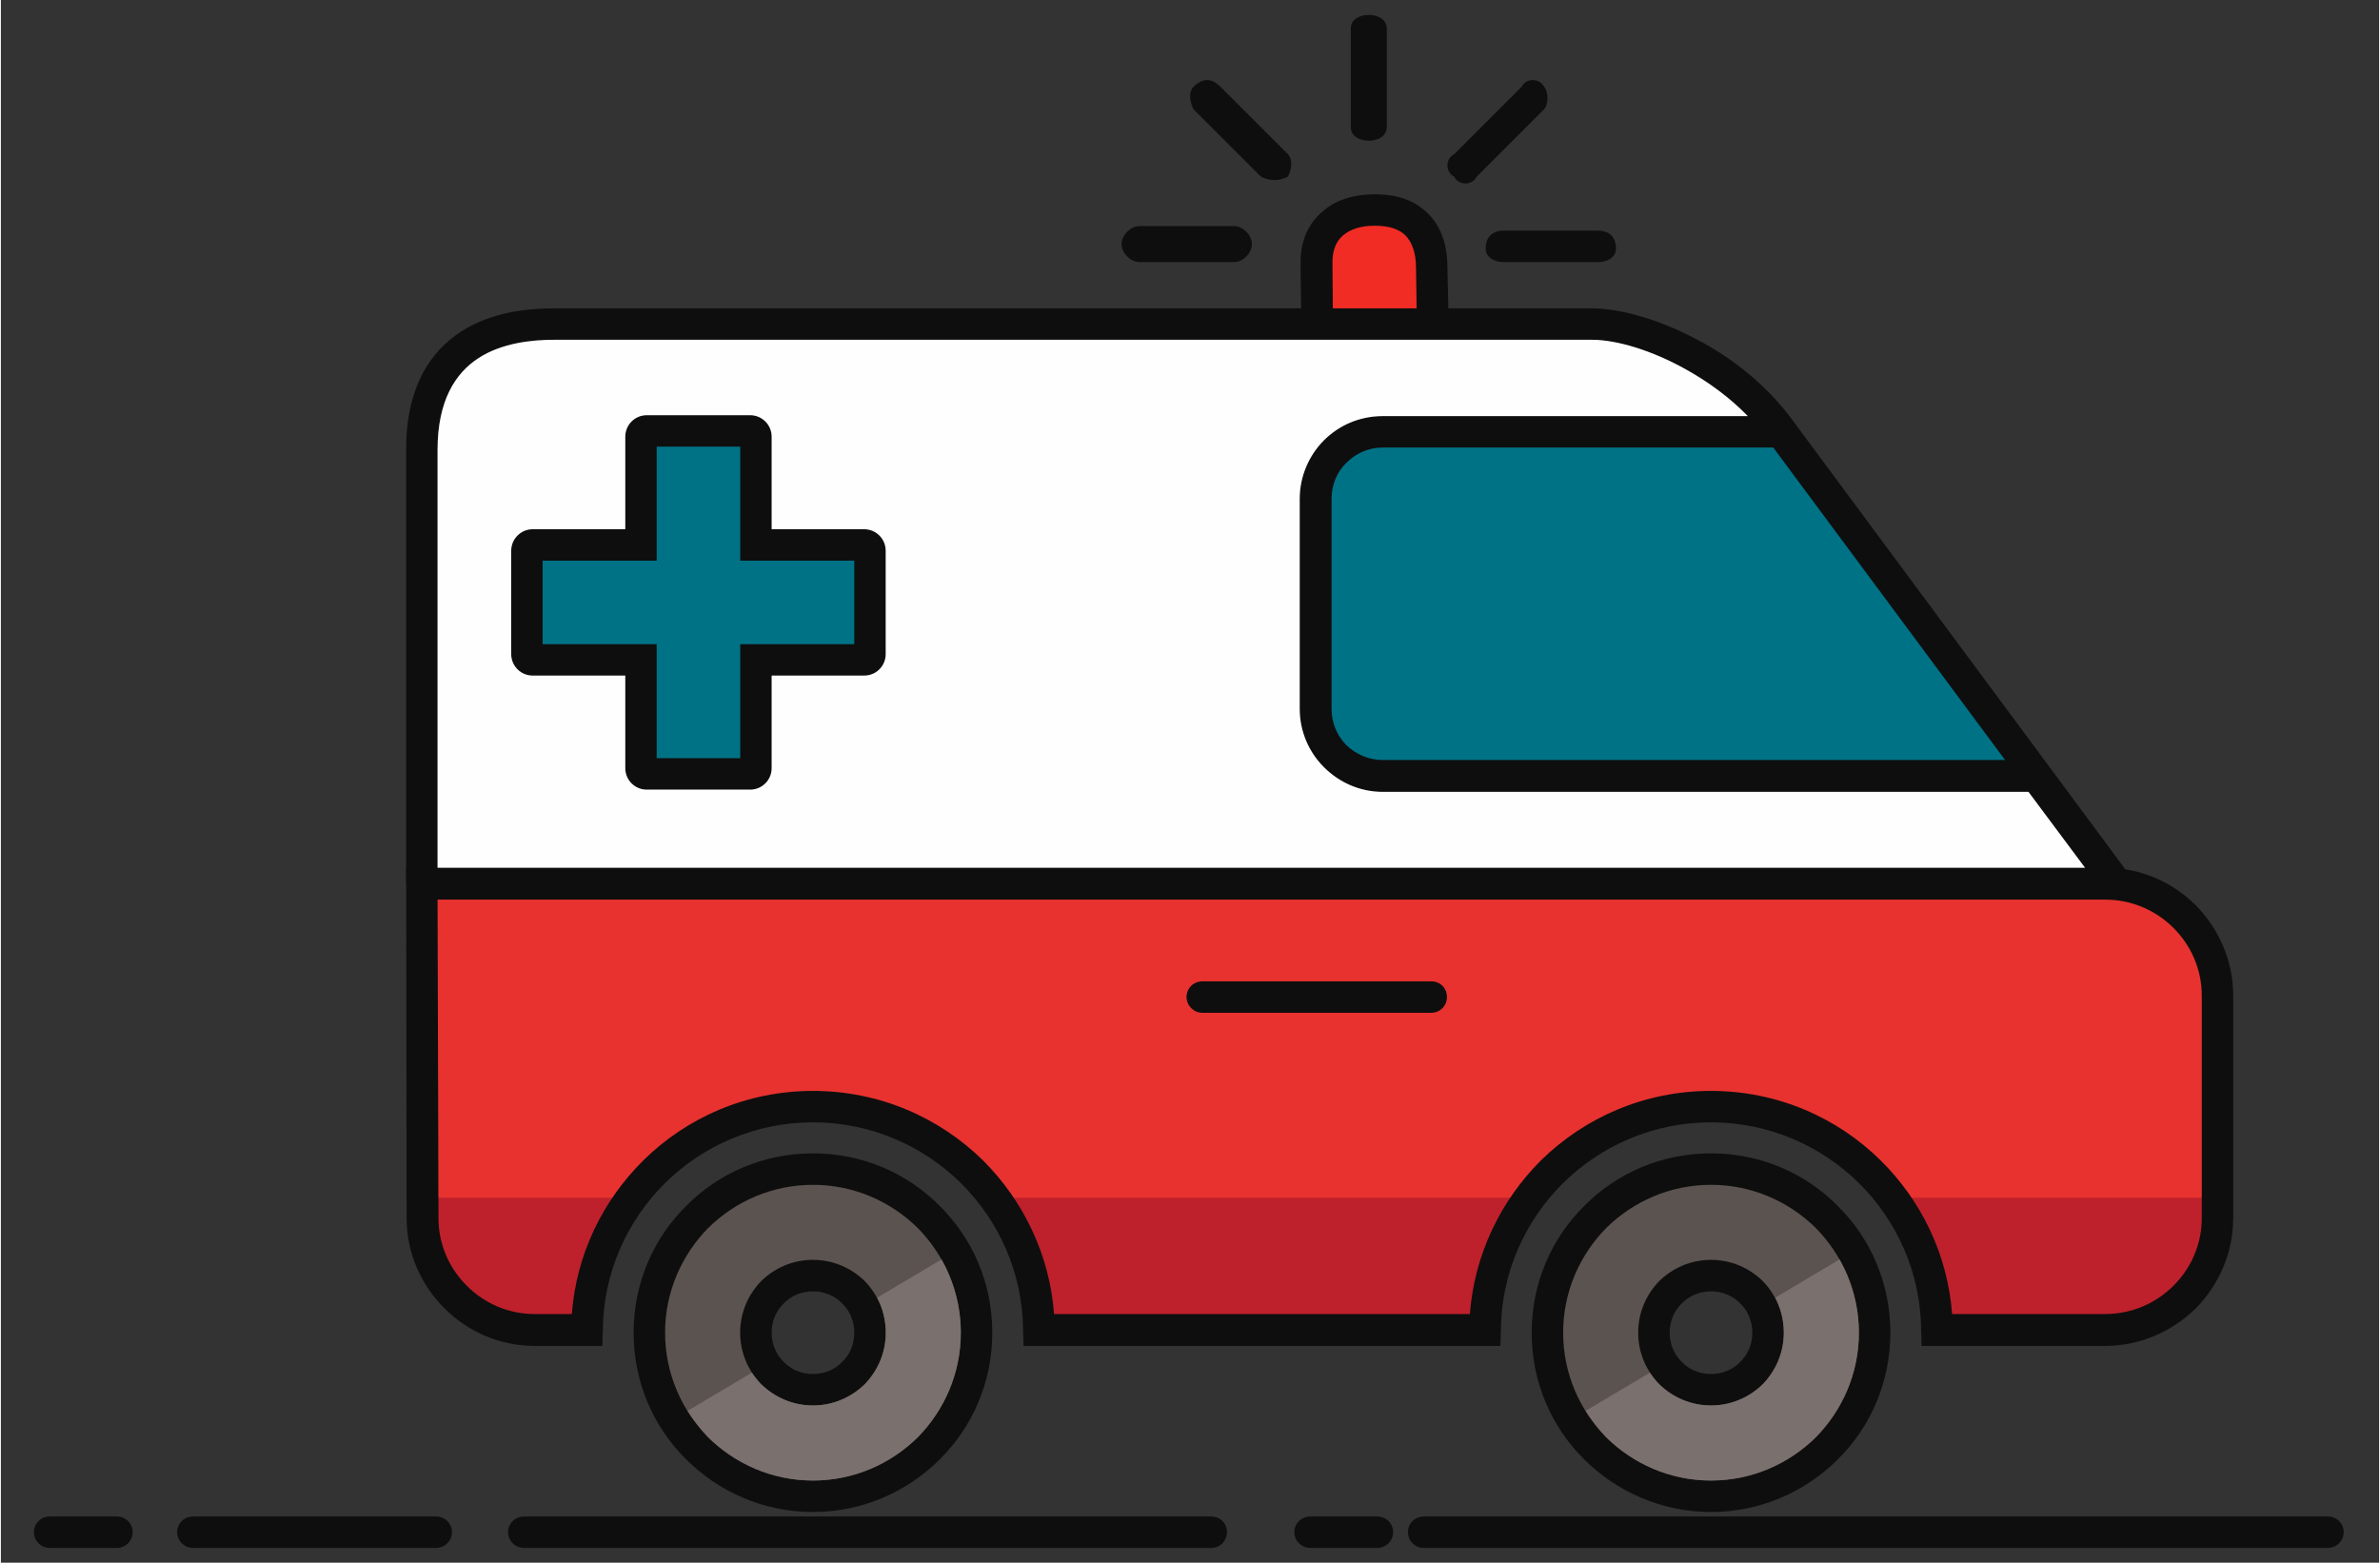 <?xml version="1.0" encoding="UTF-8"?><!DOCTYPE svg PUBLIC "-//W3C//DTD SVG 1.1//EN" "http://www.w3.org/Graphics/SVG/1.1/DTD/svg11.dtd"><svg xmlns="http://www.w3.org/2000/svg" xml:space="preserve" width="600px" height="394px" version="1.1" style="shape-rendering:geometricPrecision; text-rendering:geometricPrecision; image-rendering:optimizeQuality; fill-rule:evenodd; clip-rule:evenodd" viewBox="0 0 6000 3942.9" xmlns:xlink="http://www.w3.org/1999/xlink"><rect x="0" y="0" width="6000" height="3942.9" fill="#333333" stroke="none"/><defs><style type="text/css">.fil3 {fill:#007286}
.fil6 {fill:#5B5350}
.fil7 {fill:#7A706D}
.fil2 {fill:#BE212C}
.fil1 {fill:#E8322F}
.fil0 {fill:#F12C24}
.fil5 {fill:#FEFEFE}
.fil4 {fill:#0F0E0E;fill-rule:nonzero}</style></defs><g id="Layer_x0020_1"><g id="_2079291483408"><g><g id="_2359544792880"><g><path class="fil0" d="M3320.9 817.6l291.2 0 -2.3 -142.7c-1.1,-88.3 -46.4,-145 -142.7,-145 -90.7,0 -148.4,48.7 -148.4,132.5l2.2 155.2z"/><path class="fil1" d="M5309 2229.1l-3819.8 0 -427.1 0 2.3 844c0,155.2 126.8,282.1 282,282.1l132.6 0c3.4,-311.6 257.1,-563.1 569.8,-563.1 312.6,0 566.4,251.5 570.9,563.1l1123.8 0c4.5,-311.6 258.3,-563.1 570.9,-563.1 312.7,0 566.4,251.5 569.8,563.1l424.8 0c156.4,0 283.2,-126.9 283.2,-282.1l0 -560.8c0,-146.1 -112.1,-266.2 -253.7,-280.9 -10.2,-1.1 -19.3,-2.3 -29.5,-2.3l0 0z"/><g><path class="fil2" d="M1346.4 3355.2l132.6 0c1.1,-124.6 43,-240.2 112.1,-333.1l-527.9 0 1.2 51c0,155.2 126.8,282.1 282,282.1z"/><path class="fil2" d="M2506.4 3022.1c69.1,92.9 111,208.5 113.3,333.1l1123.8 0c2.2,-124.6 44.2,-240.2 113.3,-333.1l-1350.4 0 0 0z"/><path class="fil2" d="M4772.1 3022.1c69.1,92.9 111,208.5 112.1,333.1l424.8 0c156.4,0 283.2,-126.9 283.2,-282.1l0 -51 -820.1 0z"/></g><path class="fil3" d="M1614.9 1665l0 273c0,7.9 6.8,14.7 14.7,14.7l260.6 0c7.9,0 14.7,-6.8 14.7,-14.7l0 -273 273 0c7.9,0 14.7,-6.8 14.7,-14.7l0 -260.6c0,-7.9 -6.8,-14.7 -14.7,-14.7l-273 0 0 -273c0,-7.9 -6.8,-14.7 -14.7,-14.7l-260.6 0c-7.9,0 -14.7,6.8 -14.7,14.7l0 273 -273 0c-7.9,0 -14.7,6.8 -14.7,14.7l0 260.6c0,7.9 6.8,14.7 14.7,14.7l273 0z"/><path class="fil3" d="M3316.4 1258.3l0 530.2c0,92.9 77,168.8 169.9,168.8l1649.4 0 -643.4 -867.8 -1006 0c-92.9,0 -169.9,75.9 -169.9,168.8l0 0z"/><path class="fil4" d="M1062.1 2189.5l4246.9 0c89.5,0 170,36.2 228.9,95.1 57.7,59 94,139.4 94,227.7l0 560.8c0,88.3 -36.3,168.8 -94,227.7 -58.9,57.8 -139.4,95.1 -228.9,95.1l-463.3 0 -1.1 -39.6c-1.2,-145 -61.2,-276.4 -157.5,-371.6 -95.1,-94 -227.7,-152.9 -372.7,-152.9 -145,0 -277.5,58.9 -372.7,152.9 -96.3,95.2 -156.3,226.6 -157.4,371.6l-1.2 39.6 -1203 0 -1.2 -39.6c-1.1,-145 -61.1,-276.4 -157.4,-371.6 -95.2,-94 -227.7,-152.9 -372.7,-152.9 -145,0 -277.6,58.9 -372.7,152.9 -96.3,95.2 -156.3,226.6 -157.5,371.6l-1.1 39.6 -171.1 0c-88.3,0 -168.8,-36.2 -227.7,-95.1 -58.9,-58.9 -95.1,-139.4 -95.1,-227.7l0 0 -1.1 -883.6 39.6 0 0 0zm427.1 80.4l-387.5 0 2.3 803.2 0 0c0,66.8 27.2,126.9 71.4,171 44.2,44.2 104.2,71.4 171,71.4l94 0c11.4,-150.7 78.2,-286.6 180.2,-387.4 109.9,-108.8 261.6,-175.6 428.2,-175.6 167.6,0 318.3,66.8 429.3,175.6 100.8,100.8 167.7,236.7 179,387.4l1049 0c11.3,-150.7 78.2,-286.6 179,-387.4 111,-108.8 261.7,-175.6 429.3,-175.6 166.5,0 318.3,66.8 428.2,175.6 102,100.8 168.8,236.7 180.1,387.4l386.3 0c66.9,0 128,-27.2 172.2,-71.4 44.2,-44.1 71.4,-104.2 71.4,-171l0 -560.8c0,-66.8 -27.2,-126.8 -71.4,-171 -44.2,-44.2 -105.3,-71.4 -172.2,-71.4l-3819.8 0z"/><path class="fil4" d="M1022.4 2229.1l0 -1094.3c0,-157.4 60.1,-246.9 138.2,-297.9 77.1,-49.8 167.7,-58.9 235.7,-58.9l2617.9 0c72.5,0 176.7,29.5 278.7,86.1 82.7,45.3 164.3,111 225.4,193.7l851.9 1149.8 -63.4 47.6 -853 -1149.8c-53.3,-73.6 -125.8,-131.4 -200.6,-172.2 -88.3,-49.8 -177.8,-75.9 -239,-75.9l-2617.9 0c-56.7,0 -132.6,7.9 -191.5,46.4 -57.8,37.4 -103.1,106.5 -103.1,231.1l0 1094.3 -79.3 0 0 0z"/><path class="fil4" d="M3281.3 818.8c-1.1,-53.3 -2.3,-105.4 -2.3,-157.5l0 0c0,-53.2 19.3,-96.3 53.3,-125.7 31.7,-29.5 78.1,-45.3 132.5,-45.3l2.3 0 0 0c58.9,0 101.9,17 133.6,48.7 32.9,32.8 48.7,79.3 48.7,134.8l3.4 143.8 -80.4 1.2 -2.2 -142.8c0,-36.2 -9.1,-63.4 -26.1,-81.5 -15.9,-15.9 -40.8,-24.9 -77,-24.9l0 0 -2.3 0c-34,0 -61.2,9 -79.3,24.9 -17,14.7 -26.1,37.4 -26.1,66.8l0 0 1.2 156.3 -79.3 1.2 0 0z"/><path class="fil4" d="M5135.7 1998l-1649.4 0c-57.7,0 -109.9,-23.7 -148.4,-62.3 -37.4,-37.3 -61.1,-89.5 -61.1,-147.2l0 -530.2c0,-56.6 23.7,-109.9 61.1,-147.2 38.5,-38.6 90.7,-61.2 148.4,-61.2l1006 0 0 79.3 -1006 0c-36.2,0 -67.9,14.7 -91.7,38.5 -23.8,22.6 -37.4,55.5 -37.4,90.6l0 530.2c0,35.1 13.6,67.9 37.4,91.7 23.8,22.7 55.5,37.4 91.7,37.4l1649.4 0 0 80.4z"/><path class="fil4" d="M1341.9 1335.3l233.4 0 0 -233.3c0,-14.7 5.6,-28.3 15.8,-38.5l0 0c10.2,-10.2 23.8,-15.9 38.5,-15.9l260.6 0c14.7,0 28.3,5.7 38.5,15.9 10.2,10.2 15.9,23.8 15.9,38.5l0 233.3 233.3 0c14.7,0 28.3,5.7 38.5,15.9l0 0c10.2,10.2 15.9,23.8 15.9,38.5l0 260.6c0,14.7 -5.7,28.3 -15.9,38.5 -10.2,10.2 -23.8,15.8 -38.5,15.8l-233.3 0 0 233.4c0,14.7 -5.7,28.3 -15.9,38.5l0 0c-10.2,10.2 -23.8,15.9 -38.5,15.9l-260.6 0c-14.7,0 -28.3,-5.7 -38.5,-15.9 -10.2,-10.2 -15.8,-23.8 -15.8,-38.5l0 -233.4 -233.4 0c-14.7,0 -28.3,-5.6 -38.5,-15.8l0 0c-10.2,-10.2 -15.9,-23.8 -15.9,-38.5l0 -260.6c0,-14.7 5.7,-28.3 15.9,-38.5 10.2,-10.2 23.8,-15.9 38.5,-15.9zm273 79.3l-248.1 0 0 210.7 287.8 0 0 287.8 210.7 0 0 -287.8 287.7 0 0 -210.7 -287.7 0 0 -287.7 -210.7 0 0 287.7 -39.7 0 0 0z"/><path class="fil4" d="M3608.7 2476.1c22.6,0 39.6,17 39.6,39.6 0,21.6 -17,39.7 -39.6,39.7l-577.8 0c-21.5,0 -39.6,-18.1 -39.6,-39.7 0,-22.6 18.1,-39.6 39.6,-39.6l577.8 0z"/><path class="fil4" d="M5870.9 3826.4c21.5,0 39.7,17 39.7,39.7 0,21.5 -18.2,39.6 -39.7,39.6l-2281.5 0c-21.5,0 -39.6,-18.1 -39.6,-39.6 0,-22.7 18.1,-39.7 39.6,-39.7l2281.5 0z"/><path class="fil4" d="M3053.6 3826.4c22.6,0 39.6,17 39.6,39.7 0,21.5 -17,39.6 -39.6,39.6l-1733.2 0c-22.7,0 -40.8,-18.1 -40.8,-39.6 0,-22.7 18.1,-39.7 40.8,-39.7l1733.2 0z"/><path class="fil4" d="M3472.7 3826.4c21.6,0 39.7,17 39.7,39.7 0,21.5 -18.1,39.6 -39.7,39.6l-168.8 0c-22.6,0 -40.7,-18.1 -40.7,-39.6 0,-22.7 18.1,-39.7 40.7,-39.7l168.8 0z"/><path class="fil4" d="M1098.3 3826.4c21.6,0 39.7,17 39.7,39.7 0,21.5 -18.1,39.6 -39.7,39.6l-614 0c-21.5,0 -39.6,-18.1 -39.6,-39.6 0,-22.7 18.1,-39.7 39.6,-39.7l614 0z"/><path class="fil4" d="M292.9 3826.4c21.5,0 39.6,17 39.6,39.7 0,21.5 -18.1,39.6 -39.6,39.6l-169.9 0c-21.5,0 -39.7,-18.1 -39.7,-39.6 0,-22.7 18.2,-39.7 39.7,-39.7l169.9 0z"/></g><path class="fil5" d="M1928.7 1976.5l0 0zm-625.3 -287.7l0 0zm287.7 -625.3l0 0zm625.3 287.7l0 0zm15.9 38.5l0 260.6c0,14.7 -5.7,28.3 -15.9,38.5 -10.2,10.2 -23.8,15.8 -38.5,15.8l-233.3 0 0 233.4c0,14.7 -5.7,28.3 -15.9,38.5 -10.2,10.2 -23.8,15.9 -38.5,15.9l-260.6 0c-14.7,0 -28.3,-5.7 -38.5,-15.9 -10.2,-10.2 -15.8,-23.8 -15.8,-38.5l0 -233.4 -233.4 0c-14.7,0 -28.3,-5.6 -38.5,-15.8 -10.2,-10.2 -15.9,-23.8 -15.9,-38.5l0 -260.6c0,-14.7 5.7,-28.3 15.9,-38.5 10.2,-10.2 23.8,-15.9 38.5,-15.9l233.4 0 0 -233.3c0,-14.7 5.6,-28.3 15.8,-38.5 10.2,-10.2 23.8,-15.9 38.5,-15.9l260.6 0c14.7,0 28.3,5.7 38.5,15.9 10.2,10.2 15.9,23.8 15.9,38.5l0 233.3 233.3 0c14.7,0 28.3,5.7 38.5,15.9 10.2,10.2 15.9,23.8 15.9,38.5zm-836 -532.4c-56.7,0 -132.6,7.9 -191.5,46.4 -57.7,37.4 -103.1,106.5 -103.1,231.1l0 1054.7 4156.4 0 -142.8 -191.5 -1629 0c-57.7,0 -109.9,-23.7 -148.4,-62.3 -37.4,-37.3 -61.1,-89.5 -61.1,-147.2l0 -530.2c0,-56.6 23.7,-109.9 61.1,-147.3 38.5,-38.5 90.7,-61.1 148.4,-61.1l921 0c-46.4,-47.6 -99.7,-86.1 -154.1,-116.7 -88.3,-49.8 -177.8,-75.9 -239,-75.9l-2617.9 0z"/></g></g><g><g id="_2359543529264"><path class="fil4" d="M4029.4 581.9c22.7,0 45.3,11.3 45.3,45.3 0,22.7 -22.6,34.1 -45.3,34.1l-238.1 0c-22.7,0 -45.4,-11.4 -45.4,-34.1 0,-34 22.7,-45.3 45.4,-45.3l238.1 0z"/><path class="fil4" d="M3836.6 219c11.3,-22.6 45.4,-22.6 56.7,0 11.3,11.4 11.3,45.4 0,56.7l-170.1 170.1c-11.3,22.7 -45.3,22.7 -56.7,0 -22.7,-11.3 -22.7,-45.3 0,-56.7l170.1 -170.1z"/><path class="fil4" d="M3405.7 71.6c0,-22.7 22.7,-34 45.4,-34 22.7,0 45.3,11.3 45.3,34l0 249.5c0,22.7 -22.7,34 -45.3,34 -22.7,0 -45.4,-11.3 -45.4,-34l0 -249.5z"/><path class="fil4" d="M3008.8 275.7c-11.3,-22.7 -11.3,-45.3 0,-56.7 22.7,-22.6 45.4,-22.6 68.1,0l170.1 170.1c11.3,11.4 11.3,34 0,56.7 -22.7,11.4 -45.4,11.4 -68.1,0l-170.1 -170.1z"/><path class="fil4" d="M2872.8 661.3c-22.7,0 -45.4,-22.7 -45.4,-45.4 0,-22.7 22.7,-45.4 45.4,-45.4l238.1 0c22.7,0 45.3,22.7 45.3,45.4 0,22.7 -22.6,45.4 -45.3,45.4l-238.1 0z"/></g></g><g><g id="_2359514782592"><path class="fil6" d="M2048.8 3775.3c227.9,0 412.7,-184.9 412.7,-412.8 0,-227.9 -184.8,-412.7 -412.7,-412.7 -227.9,0 -412.8,184.8 -412.8,412.7 0,227.9 184.9,412.8 412.8,412.8zm0 -556.8c79.3,0 144,64.6 144,144 0,79.4 -64.7,144 -144,144 -79.4,0 -144,-64.6 -144,-144 0,-79.4 64.6,-144 144,-144z"/><path class="fil4" d="M2048.8 2910.1c124.7,0 238.1,49.9 319.7,132.7 82.8,81.6 132.7,195 132.7,319.7 0,124.8 -49.9,238.2 -132.7,319.8 -81.6,81.6 -195,132.7 -319.7,132.7 -124.8,0 -238.2,-51.1 -319.8,-132.7 -82.8,-81.6 -132.7,-195 -132.7,-319.8 0,-124.7 49.9,-238.1 132.7,-319.7 81.6,-82.8 195,-132.7 319.8,-132.7zm264.2 188.2c-68.1,-66.9 -161,-108.8 -264.2,-108.8 -103.2,0 -196.2,41.9 -264.2,108.8 -66.9,68.1 -108.9,161 -108.9,264.2 0,103.2 42,196.2 108.9,264.2 68,66.9 161,108.9 264.2,108.9 103.2,0 196.1,-42 264.2,-108.9 66.9,-68 108.8,-161 108.8,-264.2 0,-103.2 -41.9,-196.1 -108.8,-264.2z"/><path class="fil4" d="M2048.8 3178.8c51,0 96.4,20.4 130.4,53.3 32.9,34 53.3,79.4 53.3,130.4 0,51 -20.4,96.4 -53.3,130.4 -34,32.9 -79.4,53.3 -130.4,53.3 -51.1,0 -96.4,-20.4 -130.4,-53.3l0 0c-32.9,-34 -53.3,-79.4 -53.3,-130.4 0,-51 20.4,-96.4 53.3,-130.4 34,-32.9 79.3,-53.3 130.4,-53.3zm73.7 110c-18.2,-19.3 -45.4,-30.6 -73.7,-30.6 -28.4,0 -55.6,11.3 -73.7,30.6 -19.3,18.2 -30.6,45.4 -30.6,73.7 0,28.4 11.3,55.6 30.6,73.7l0 0c18.1,19.3 44.2,30.6 73.7,30.6 29.5,0 55.5,-11.3 73.7,-30.6 19.3,-18.1 30.6,-44.2 30.6,-73.7 0,-28.3 -11.3,-55.5 -30.6,-73.7z"/><path class="fil7" d="M1918.4 3492.9l0 0zm454.7 -315.2l-162.2 96.4c13.6,26.1 21.6,56.7 21.6,88.4 0,51.1 -20.4,96.4 -53.3,130.4 -34,32.9 -79.4,53.3 -130.4,53.3 -51,0 -96.4,-20.4 -130.4,-53.3 -9.1,-9 -17,-19.2 -23.8,-29.5l-162.2 96.4c14.8,23.8 32.9,46.5 52.2,66.9 68,66.9 161,108.9 264.2,108.9 103.2,0 196.2,-42 264.2,-108.9 66.9,-68 108.8,-161 108.8,-264.2 0,-66.9 -18.1,-130.4 -48.7,-184.8l0 0z"/></g></g><g><g id="_2359514782592_0"><path class="fil6" d="M4314.4 3775.3c227.9,0 412.8,-184.9 412.8,-412.8 0,-227.9 -184.9,-412.7 -412.8,-412.7 -227.9,0 -412.7,184.8 -412.7,412.7 0,227.9 184.8,412.8 412.7,412.8zm0 -556.8c79.4,0 144,64.6 144,144 0,79.4 -64.6,144 -144,144 -79.4,0 -144,-64.6 -144,-144 0,-79.4 64.6,-144 144,-144z"/><path class="fil4" d="M4314.4 2910.1c124.7,0 238.1,49.9 319.8,132.7 82.8,81.6 132.7,195 132.7,319.7 0,124.8 -49.9,238.2 -132.7,319.8 -81.7,81.6 -195,132.7 -319.8,132.7 -124.7,0 -238.1,-51.1 -319.8,-132.7 -82.7,-81.6 -132.6,-195 -132.6,-319.8 0,-124.7 49.9,-238.1 132.6,-319.7 81.7,-82.8 195.1,-132.7 319.8,-132.7zm264.2 188.2c-68,-66.9 -161,-108.8 -264.2,-108.8 -103.2,0 -196.2,41.9 -264.2,108.8 -66.9,68.1 -108.8,161 -108.8,264.2 0,103.2 41.9,196.2 108.8,264.2 68,66.9 161,108.9 264.2,108.9 103.2,0 196.2,-42 264.2,-108.9 66.9,-68 108.9,-161 108.9,-264.2 0,-103.2 -42,-196.1 -108.9,-264.2z"/><path class="fil4" d="M4314.4 3178.8c51,0 96.4,20.4 130.4,53.3 32.9,34 53.3,79.4 53.3,130.4 0,51 -20.4,96.4 -53.3,130.4 -34,32.9 -79.4,53.3 -130.4,53.3 -51,0 -96.4,-20.4 -130.4,-53.3l0 0c-32.9,-34 -53.3,-79.4 -53.3,-130.4 0,-51 20.4,-96.4 53.3,-130.4 34,-32.9 79.4,-53.3 130.4,-53.3zm73.7 110c-18.1,-19.3 -45.3,-30.6 -73.7,-30.6 -28.3,0 -55.5,11.3 -73.7,30.6 -19.3,18.2 -30.6,45.4 -30.6,73.7 0,28.4 11.3,55.6 30.6,73.7l0 0c18.2,19.3 44.2,30.6 73.7,30.6 29.5,0 55.6,-11.3 73.7,-30.6 19.3,-18.1 30.6,-44.2 30.6,-73.7 0,-28.3 -11.3,-55.5 -30.6,-73.7z"/><path class="fil7" d="M4184 3492.9l0 0zm454.7 -315.2l-162.1 96.4c13.6,26.1 21.5,56.7 21.5,88.4 0,51.1 -20.4,96.4 -53.3,130.4 -34,32.9 -79.4,53.3 -130.4,53.3 -51,0 -96.4,-20.4 -130.4,-53.3 -9.1,-9 -17,-19.2 -23.8,-29.5l-162.1 96.4c14.7,23.8 32.8,46.5 52.1,66.9 68.1,66.9 161,108.9 264.2,108.9 103.2,0 196.2,-42 264.2,-108.9 66.9,-68 108.9,-161 108.9,-264.2 0,-66.9 -18.2,-130.4 -48.8,-184.8l0 0z"/></g></g></g></g></svg>